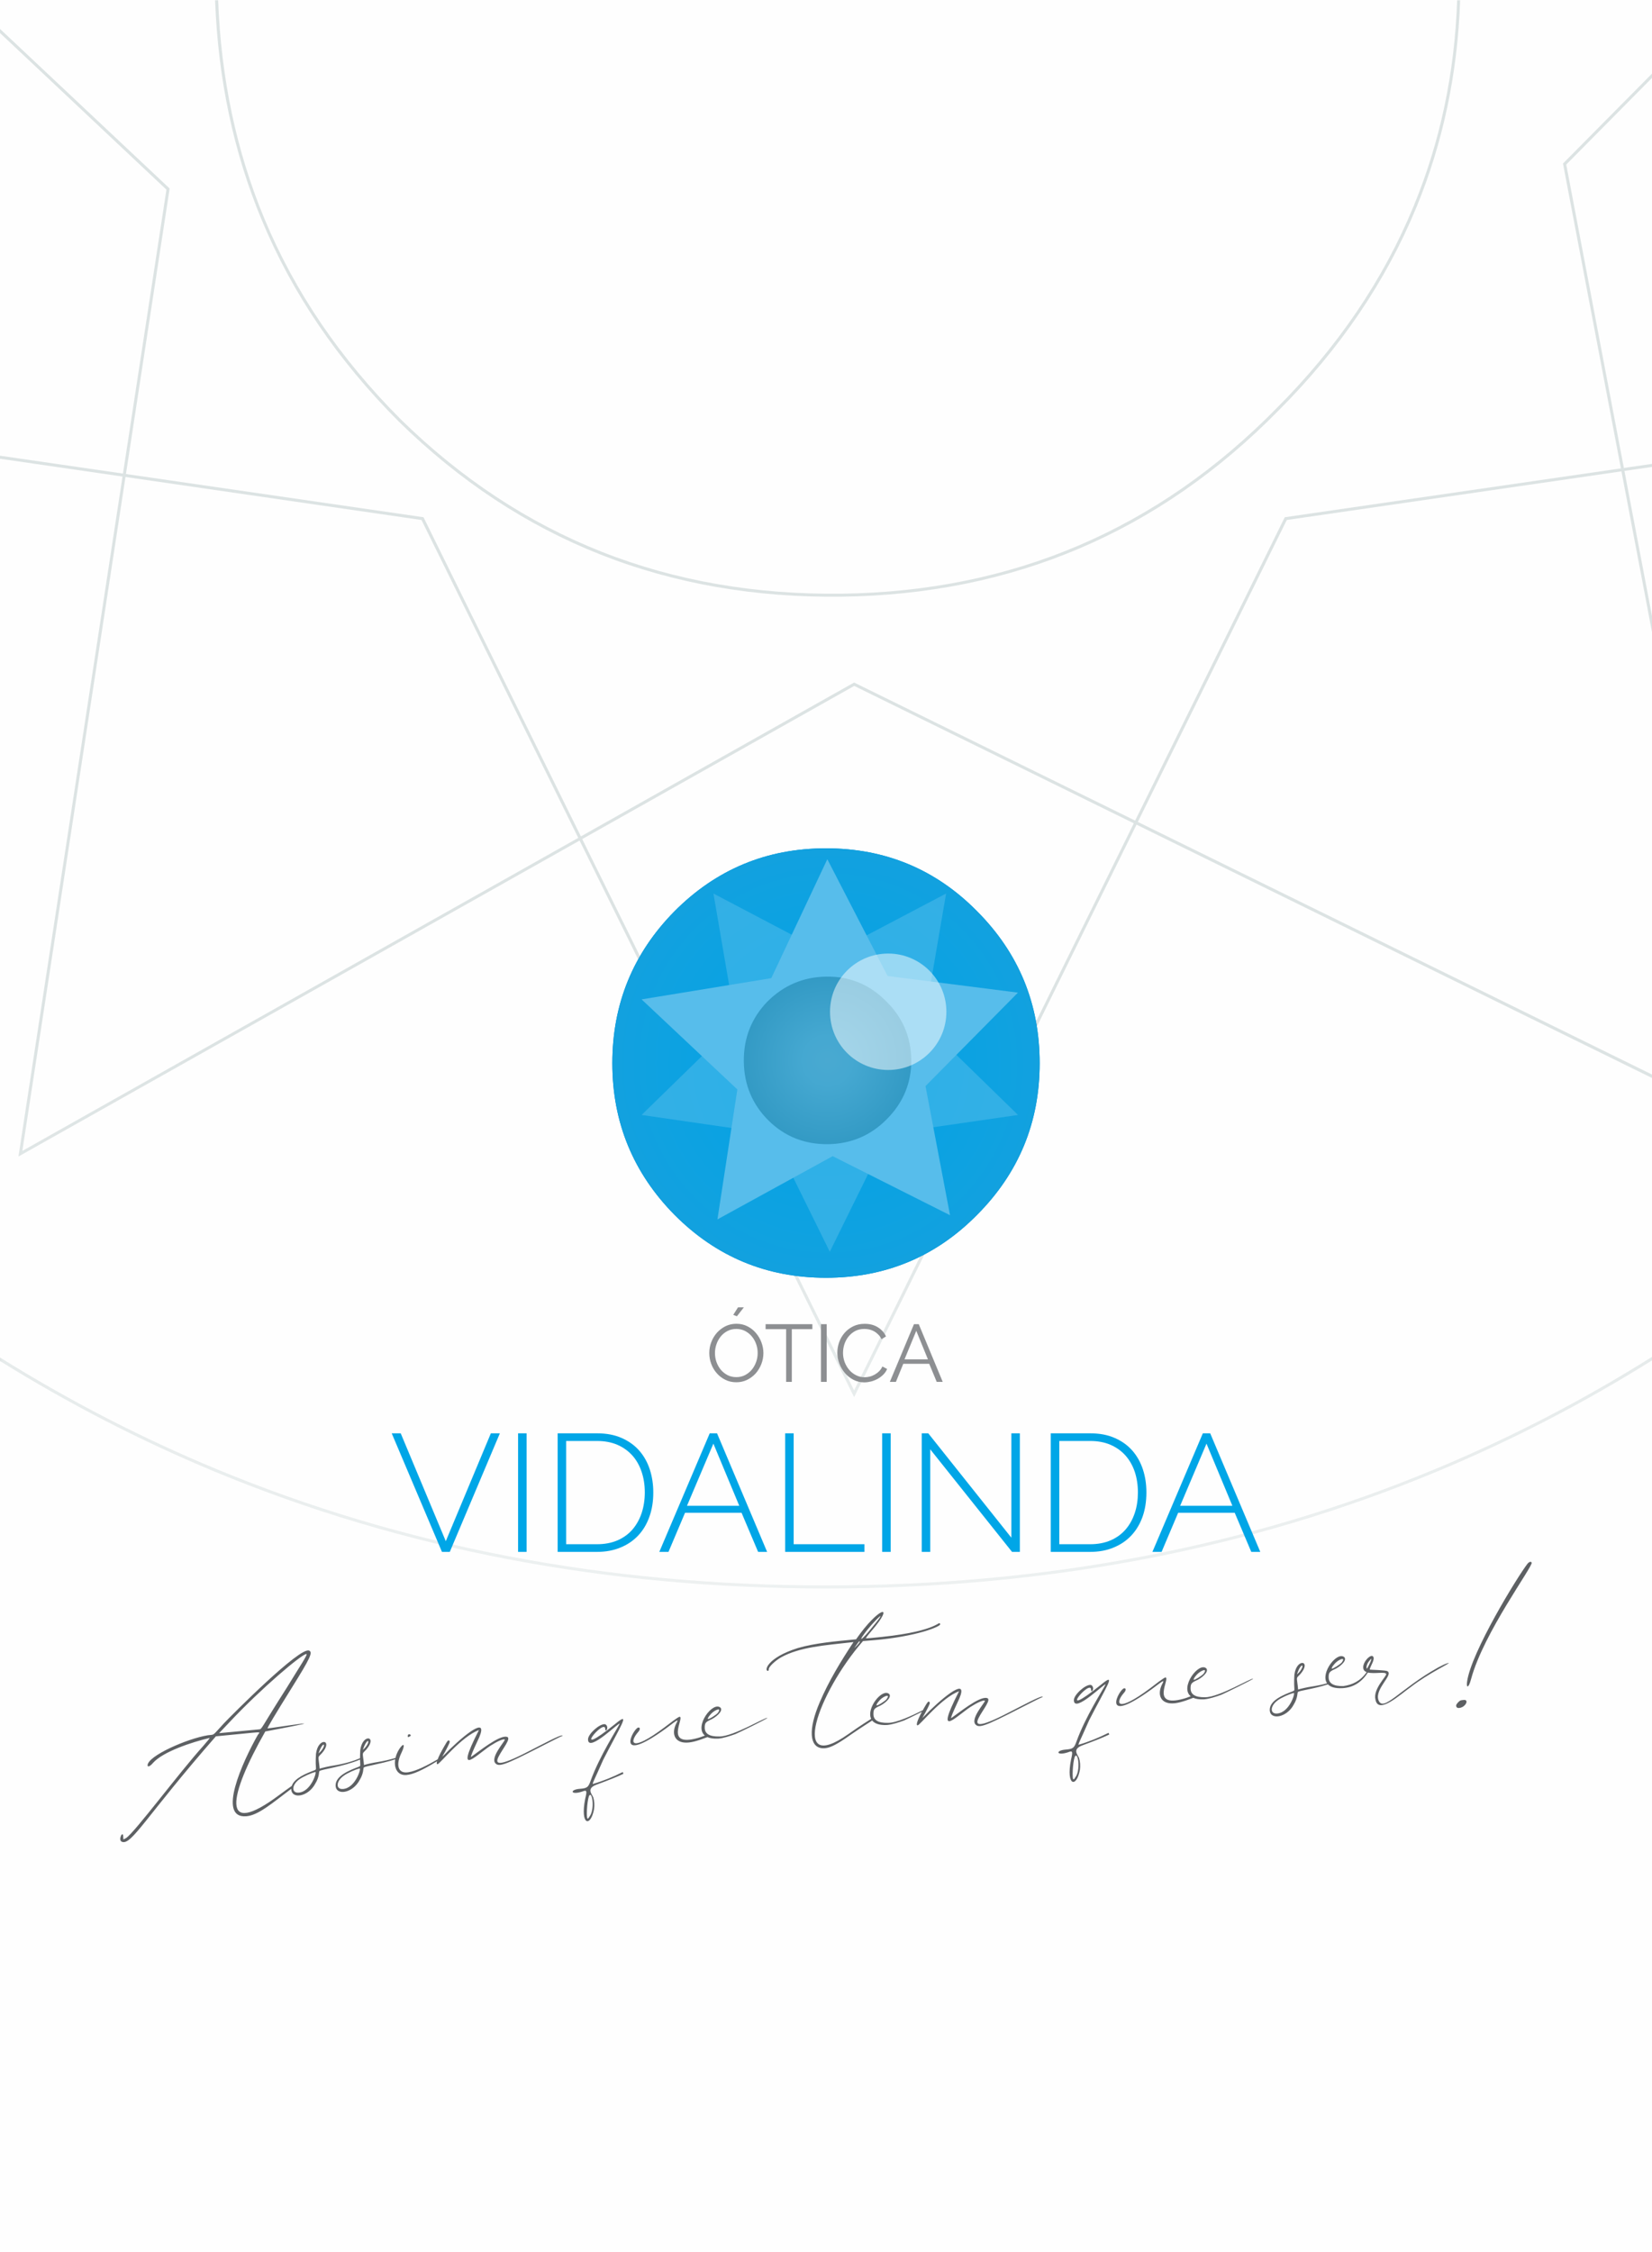 <?xml version="1.0" encoding="UTF-8"?>
<!DOCTYPE svg PUBLIC "-//W3C//DTD SVG 1.1//EN" "http://www.w3.org/Graphics/SVG/1.1/DTD/svg11.dtd">
<!-- Creator: CorelDRAW -->
<svg xmlns="http://www.w3.org/2000/svg" xml:space="preserve" width="1579px" height="2151px" version="1.1" style="shape-rendering:geometricPrecision; text-rendering:geometricPrecision; image-rendering:optimizeQuality; fill-rule:evenodd; clip-rule:evenodd"
viewBox="0 0 293.61 399.88"
 xmlns:xlink="http://www.w3.org/1999/xlink"
 xmlns:xodm="http://www.corel.com/coreldraw/odm/2003">
 <defs>
  <style type="text/css">
   <![CDATA[
    .fil0 {fill:#FEFEFE}
    .fil3 {fill:#8D8F92;fill-rule:nonzero}
    .fil7 {fill:#57BDEB;fill-rule:nonzero}
    .fil2 {fill:#00A6E7;fill-rule:nonzero}
    .fil4 {fill:#0084C8;fill-rule:nonzero}
    .fil10 {fill:#5D6063;fill-rule:nonzero}
    .fil1 {fill:#DCE3E3;fill-rule:nonzero}
    .fil9 {fill:#FEFEFE;fill-opacity:0.502}
    .fil6 {fill:#57BDEB;fill-rule:nonzero;fill-opacity:0.502}
    .fil5 {fill:url(#id2);fill-rule:nonzero}
    .fil8 {fill:url(#id3);fill-rule:nonzero}
   ]]>
  </style>
   <mask id="id0">
  <linearGradient id="id1" gradientUnits="userSpaceOnUse" x1="116.73" y1="385.6" x2="116.73" y2="185.07">
   <stop offset="0" style="stop-opacity:1; stop-color:white"/>
   <stop offset="1" style="stop-opacity:0; stop-color:white"/>
  </linearGradient>
    <rect style="fill:url(#id1)" x="-0.22" y="-0.22" width="294.05" height="400.32"/>
   </mask>
  <radialGradient id="id2" gradientUnits="userSpaceOnUse" gradientTransform="matrix(0.996 -0 -0 1 1 0)" cx="146.8" cy="188.78" r="122.78" fx="146.8" fy="188.78">
   <stop offset="0" style="stop-opacity:1; stop-color:#00A3E6"/>
   <stop offset="0.549" style="stop-opacity:1; stop-color:#20A0DA"/>
   <stop offset="0.651" style="stop-opacity:1; stop-color:#20A0DA"/>
   <stop offset="1" style="stop-opacity:1; stop-color:#117EC2"/>
  </radialGradient>
  <radialGradient id="id3" gradientUnits="userSpaceOnUse" gradientTransform="matrix(1 -0 -0 1 0 0)" cx="147.08" cy="188.31" r="47.9" fx="147.08" fy="188.31">
   <stop offset="0" style="stop-opacity:1; stop-color:#49A9D1"/>
   <stop offset="0.09" style="stop-opacity:1; stop-color:#45A8D1"/>
   <stop offset="0.71" style="stop-opacity:1; stop-color:#1381AE"/>
   <stop offset="1" style="stop-opacity:1; stop-color:#1080AF"/>
  </radialGradient>
 </defs>
 <g id="Layer_x0020_1">
  <rect class="fil0" width="293.61" height="399.88"/>
  <g id="_1589468484288">
   <path class="fil1" d="M293.61 241.6c-12.27,7.67 -25.01,14.25 -38.21,19.74 -33.27,13.85 -69.49,20.77 -108.6,20.77 -39.08,0 -75.28,-6.92 -108.61,-20.74 -13.18,-5.48 -25.91,-12.03 -38.19,-19.66l0 -0.63c12.34,7.69 25.14,14.29 38.4,19.79 33.26,13.8 69.39,20.7 108.4,20.7 39.04,0 75.19,-6.9 108.4,-20.72 13.27,-5.52 26.08,-12.15 38.41,-19.88l0 0.63z"/>
   <polygon class="fil1" points="293.61,82.89 228.7,92.32 151.8,248.13 74.91,92.32 0,81.44 0,80.9 75.27,91.83 151.8,246.92 228.34,91.83 293.61,82.35 "/>
   <path class="fil1" d="M293.61 13.79l-15.24 15.39 15.24 80.2 0 2.86 -15.82 -83.24 15.82 -15.97 0 0.76zm0 177.64l-141.79 -69.64 -148.54 83.59 26.3 -171.74 -29.58 -27.82 0 -0.73 30.15 28.35 -26.18 170.95 147.83 -83.2 141.81 69.63 0 0.61z"/>
   <path class="fil1" d="M259.51 0c-0.44,13.04 -3.05,25.33 -7.77,36.78 -5.42,13.15 -13.61,25.2 -24.48,36.07 -10.62,10.82 -22.43,18.99 -35.36,24.5 -12.97,5.53 -27.07,8.39 -42.25,8.59 -15.42,0.2 -29.75,-2.28 -42.94,-7.49 -13.09,-5.17 -25.06,-13.04 -35.85,-23.63 -10.84,-10.84 -18.92,-22.76 -24.33,-35.76 -5.04,-12.08 -7.78,-25.1 -8.3,-39.06l0.54 0c0.52,13.88 3.24,26.83 8.25,38.86 5.39,12.93 13.43,24.79 24.21,35.58 10.74,10.54 22.65,18.36 35.68,23.51 13.13,5.19 27.39,7.65 42.73,7.46 15.12,-0.2 29.15,-3.05 42.05,-8.55 12.87,-5.49 24.62,-13.62 35.19,-24.39 10.82,-10.82 18.97,-22.81 24.36,-35.89 4.7,-11.39 7.3,-23.61 7.74,-36.58l0.53 0z"/>
  </g>
  <polygon class="fil0" style="mask:url(#id0)" points="0,0 293.61,0 293.61,399.88 0,399.88 "/>
  <path class="fil2" d="M71.22 254.55l8.01 19.16 8.01 -19.16 1.6 0 -8.9 21.06 -1.39 0 -8.93 -21.06 1.6 0zm147.81 12.87l-4.6 -11.04 -4.68 11.04 9.28 0zm-5.25 -12.87l1.31 0 8.9 21.06 -1.6 0 -2.94 -6.94 -10.06 0 -2.94 6.94 -1.63 0 8.96 -21.06zm-11.54 10.5c0,-1.33 -0.19,-2.55 -0.56,-3.67 -0.38,-1.11 -0.93,-2.08 -1.65,-2.89 -0.72,-0.81 -1.61,-1.44 -2.66,-1.9 -1.04,-0.45 -2.25,-0.68 -3.62,-0.68l-5.48 0 0 18.34 5.48 0c1.39,0 2.61,-0.24 3.67,-0.7 1.06,-0.47 1.94,-1.11 2.65,-1.94 0.72,-0.84 1.25,-1.81 1.62,-2.93 0.37,-1.11 0.55,-2.33 0.55,-3.63zm-15.49 10.56l0 -21.06 7 0c1.67,0 3.12,0.27 4.38,0.83 1.26,0.55 2.3,1.3 3.13,2.25 0.83,0.95 1.45,2.06 1.87,3.34 0.42,1.27 0.62,2.63 0.62,4.08 0,1.6 -0.23,3.05 -0.69,4.34 -0.47,1.3 -1.14,2.41 -2.01,3.33 -0.87,0.92 -1.92,1.63 -3.16,2.13 -1.23,0.51 -2.61,0.76 -4.14,0.76l-7 0zm-21.42 -18.22l0 18.22 -1.51 0 0 -21.06 1.16 0 14.77 18.54 0 -18.54 1.51 0 0 21.06 -1.39 0 -14.54 -18.22zm-8.54 -2.84l1.51 0 0 21.06 -1.51 0 0 -21.06zm-17.24 21.06l0 -21.06 1.51 0 0 19.7 12.58 0 0 1.36 -14.09 0zm-8.16 -8.19l-4.6 -11.04 -4.69 11.04 9.29 0zm-5.25 -12.87l1.3 0 8.9 21.06 -1.6 0 -2.94 -6.94 -10.05 0 -2.94 6.94 -1.63 0 8.96 -21.06zm-11.54 10.5c0,-1.33 -0.19,-2.55 -0.57,-3.67 -0.37,-1.11 -0.92,-2.08 -1.64,-2.89 -0.73,-0.81 -1.61,-1.44 -2.66,-1.9 -1.05,-0.45 -2.25,-0.68 -3.62,-0.68l-5.49 0 0 18.34 5.49 0c1.38,0 2.61,-0.24 3.67,-0.7 1.05,-0.47 1.94,-1.11 2.65,-1.94 0.71,-0.84 1.25,-1.81 1.62,-2.93 0.36,-1.11 0.55,-2.33 0.55,-3.63zm-15.49 10.56l0 -21.06 7 0c1.66,0 3.12,0.27 4.38,0.83 1.25,0.55 2.3,1.3 3.13,2.25 0.83,0.95 1.45,2.06 1.87,3.34 0.41,1.27 0.62,2.63 0.62,4.08 0,1.6 -0.23,3.05 -0.7,4.34 -0.46,1.3 -1.13,2.41 -2,3.33 -0.87,0.92 -1.92,1.63 -3.16,2.13 -1.24,0.51 -2.62,0.76 -4.14,0.76l-7 0zm-7.03 -21.06l1.51 0 0 21.06 -1.51 0 0 -21.06z"/>
  <path class="fil3" d="M130.97 233.76l-0.65 -0.25 0.85 -1.34 1.04 0 -1.24 1.59zm33.95 7.65l-2.07 -5.07 -2.09 5.07 4.16 0zm-2.48 -6.25l0.85 0 4.26 10.25 -1.07 0 -1.33 -3.21 -4.61 0 -1.31 3.21 -1.08 0 4.29 -10.25zm-13.62 5.05c0,-0.61 0.11,-1.23 0.32,-1.84 0.22,-0.61 0.53,-1.16 0.95,-1.64 0.41,-0.48 0.92,-0.87 1.53,-1.18 0.61,-0.3 1.29,-0.45 2.06,-0.45 0.92,0 1.7,0.21 2.35,0.62 0.65,0.41 1.13,0.95 1.44,1.62l-0.8 0.49c-0.16,-0.34 -0.36,-0.62 -0.6,-0.85 -0.23,-0.23 -0.48,-0.42 -0.75,-0.57 -0.27,-0.14 -0.55,-0.24 -0.84,-0.31 -0.29,-0.06 -0.57,-0.09 -0.85,-0.09 -0.62,0 -1.16,0.12 -1.64,0.37 -0.47,0.26 -0.86,0.58 -1.19,0.99 -0.32,0.4 -0.56,0.86 -0.73,1.36 -0.16,0.51 -0.24,1.02 -0.24,1.54 0,0.57 0.1,1.11 0.29,1.63 0.2,0.52 0.47,0.98 0.81,1.38 0.34,0.4 0.75,0.72 1.22,0.95 0.46,0.24 0.97,0.36 1.52,0.36 0.29,0 0.58,-0.04 0.89,-0.11 0.3,-0.07 0.59,-0.19 0.88,-0.35 0.28,-0.16 0.55,-0.35 0.79,-0.59 0.24,-0.23 0.44,-0.52 0.6,-0.86l0.84 0.44c-0.16,0.38 -0.39,0.72 -0.69,1.01 -0.3,0.3 -0.63,0.54 -1,0.75 -0.37,0.2 -0.75,0.35 -1.16,0.46 -0.41,0.1 -0.81,0.16 -1.21,0.16 -0.7,0 -1.35,-0.16 -1.93,-0.46 -0.59,-0.31 -1.1,-0.71 -1.52,-1.21 -0.42,-0.5 -0.75,-1.06 -0.99,-1.69 -0.24,-0.63 -0.35,-1.27 -0.35,-1.93zm-2.91 -5.05l1.02 0 0 10.25 -1.02 0 0 -10.25zm-1.53 0.89l-3.65 0 0 9.36 -1.01 0 0 -9.36 -3.65 0 0 -0.89 8.31 0 0 0.89zm-17.31 4.23c0,0.56 0.09,1.1 0.27,1.61 0.19,0.52 0.45,0.98 0.78,1.38 0.34,0.4 0.74,0.71 1.2,0.95 0.46,0.24 0.98,0.35 1.55,0.35 0.57,0 1.1,-0.12 1.57,-0.37 0.47,-0.25 0.87,-0.58 1.2,-0.98 0.33,-0.41 0.58,-0.87 0.76,-1.38 0.18,-0.51 0.26,-1.03 0.26,-1.56 0,-0.55 -0.09,-1.09 -0.28,-1.61 -0.18,-0.51 -0.45,-0.97 -0.78,-1.36 -0.34,-0.4 -0.74,-0.71 -1.2,-0.95 -0.46,-0.23 -0.98,-0.35 -1.53,-0.35 -0.58,0 -1.11,0.12 -1.58,0.37 -0.47,0.24 -0.87,0.57 -1.2,0.97 -0.32,0.41 -0.58,0.86 -0.75,1.37 -0.18,0.51 -0.27,1.03 -0.27,1.56zm3.8 5.2c-0.72,0 -1.37,-0.14 -1.96,-0.44 -0.59,-0.29 -1.1,-0.68 -1.52,-1.17 -0.43,-0.48 -0.76,-1.04 -0.99,-1.67 -0.23,-0.62 -0.34,-1.26 -0.34,-1.92 0,-0.68 0.12,-1.33 0.37,-1.96 0.24,-0.63 0.58,-1.18 1.01,-1.66 0.44,-0.48 0.95,-0.86 1.53,-1.15 0.59,-0.28 1.23,-0.42 1.91,-0.42 0.71,0 1.37,0.15 1.96,0.45 0.59,0.3 1.1,0.7 1.51,1.19 0.42,0.49 0.75,1.05 0.98,1.67 0.23,0.62 0.35,1.25 0.35,1.9 0,0.68 -0.13,1.34 -0.37,1.96 -0.25,0.63 -0.59,1.18 -1.01,1.66 -0.43,0.47 -0.94,0.85 -1.53,1.14 -0.59,0.28 -1.22,0.42 -1.9,0.42z"/>
  <g id="_1589468425344">
   <path class="fil4" d="M173.65 161.81c7.42,7.44 11.13,16.45 11.13,27 0,10.5 -3.71,19.5 -11.13,26.94 -7.35,7.45 -16.33,11.17 -26.85,11.17 -10.52,0 -19.49,-3.72 -26.91,-11.17 -7.35,-7.44 -11.06,-16.44 -11.06,-26.94 0,-10.55 3.71,-19.56 11.06,-27 7.42,-7.45 16.39,-11.17 26.91,-11.17 10.52,0 19.5,3.72 26.85,11.17z"/>
   <path class="fil5" d="M173.65 161.81c7.42,7.44 11.13,16.45 11.13,27 0,10.5 -3.71,19.5 -11.13,26.94 -7.35,7.45 -16.33,11.17 -26.85,11.17 -10.52,0 -19.49,-3.72 -26.91,-11.17 -7.35,-7.44 -11.06,-16.44 -11.06,-26.94 0,-10.55 3.71,-19.56 11.06,-27 7.42,-7.45 16.39,-11.17 26.91,-11.17 10.52,0 19.5,3.72 26.85,11.17z"/>
   <polygon class="fil6" points="147.48,169.54 168.15,158.67 164.2,181.69 180.93,198 157.81,201.35 147.48,222.3 137.14,201.35 114.03,198 130.75,181.69 126.8,158.67 "/>
   <g>
    <polygon class="fil7" points="157.75,173.32 180.92,176.27 164.49,192.87 168.85,215.81 147.99,205.32 127.51,216.55 131.05,193.47 114.03,177.47 137.08,173.7 147.04,152.57 "/>
   </g>
   <path class="fil8" d="M157.41 177.72c2.96,2.86 4.5,6.35 4.55,10.48 0.05,4.08 -1.43,7.63 -4.34,10.54 -2.86,2.91 -6.36,4.39 -10.43,4.45 -4.13,0.05 -7.68,-1.33 -10.59,-4.19 -2.92,-2.91 -4.35,-6.4 -4.4,-10.48 -0.05,-4.13 1.32,-7.68 4.18,-10.65 2.92,-2.91 6.41,-4.39 10.49,-4.44 4.13,-0.06 7.62,1.37 10.54,4.29z"/>
   <path class="fil9" d="M157.86 169.33c5.71,0 10.34,4.63 10.34,10.34 0,5.71 -4.63,10.34 -10.34,10.34 -5.72,0 -10.34,-4.63 -10.34,-10.34 0,-5.71 4.62,-10.34 10.34,-10.34z"/>
  </g>
  <path class="fil10" d="M56.92 311.12c0.31,-0.28 0.67,-0.87 0.67,-1.12 0,-0.46 -0.51,0.14 -0.82,0.98 -0.2,0.56 -0.23,0.5 0.15,0.14zm203.82 -12.42c0.7,-5.26 9.01,-18.77 10.77,-21.02 0.3,-0.33 0.61,-0.4 0.71,-0.16 0.3,0.59 -8.56,12.47 -10.76,20.67 -0.48,1.78 -0.87,1.55 -0.72,0.51zm-1.94 4.19c0,-0.2 0.46,-0.75 0.77,-0.88 0.15,-0.06 0.41,-0.08 0.61,-0.1 0.87,-0.07 0.41,1.09 -0.56,1.37 -0.51,0.15 -0.82,0.02 -0.82,-0.39zm-44.86 -5.67c0.67,-0.95 -0.28,-0.6 -0.86,-0.14 -0.51,0.4 -1.02,1.1 -0.92,1.25 0.15,0.09 1.48,-0.73 1.78,-1.11zm0.46 -0.91c0.54,0.63 -0.96,1.83 -1.88,2.19 -0.77,0.37 -0.92,0.59 -0.92,1.35 0,1.07 0.81,1.62 2.6,1.58 2.51,0 8.28,-3.51 8.52,-3.29 0.09,0.08 -5.35,2.74 -5.66,2.85 -0.92,0.33 -2.1,0.73 -3.06,0.81 -0.86,0.04 -1.49,-0.07 -1.95,-0.28l0.01 0.02c-1.87,0.73 -2.99,1 -3.79,0.98 -1.84,0 -2.61,-1.37 -1.84,-3.17 0.47,-0.97 0.82,-1.3 -1.74,0.65 -9.39,6.8 -5.76,-0.09 -4.89,-0.16 0.36,-0.03 0.36,0.38 -0.05,0.82 -1.57,1.78 -1.39,3.7 4.69,-0.84 2.61,-2.04 2.61,-1.85 2.65,-1.9 1.1,-0.09 -2.91,5.51 3.32,3.76 0.26,-0.07 0.69,-0.22 1.21,-0.42 -1.98,-1.61 1.45,-6.18 2.78,-4.95zm-23.13 19.11c0.8,-1.44 0.27,-4.49 -0.26,-3.4 -0.36,1.05 -0.51,4.08 -0.2,4 0.1,-0.01 0.25,-0.28 0.46,-0.6zm-0.92 -2.88c0.35,-1.51 0.3,-1.66 -0.51,-1.34 -2.1,0.7 -2.31,-0.32 -0.46,-0.47 1.32,-0.11 1.53,-0.28 1.94,-1.43 1.6,-4.44 4.69,-9.16 5.15,-10.11 0.2,-0.63 -5.61,5.27 -5.61,2.75 0,-0.97 2.09,-2.83 3.01,-2.7 0.3,0.08 0.51,0.52 0.36,0.89 -0.11,0.32 -0.31,0.28 -0.31,-0.02 0,-2.14 -6.7,5.93 1.84,-0.97 2.81,-2.33 0.8,0.53 -2.2,6.4 -1.83,4.16 -1.75,3.78 -1.89,4.34 1.83,-0.53 3.63,-1.27 5.35,-2.13l0.13 0.3c-1.16,0.56 -2.57,1.11 -4.76,1.92 -1.88,0.69 -0.86,1.66 -0.61,2.25 0.2,0.64 0.25,1.41 0.15,2.13 -0.61,3.23 -2.5,2.87 -1.58,-1.81zm-144.32 -5.4c0.57,-0.05 0.16,0.07 5,-7.5 2.24,-3.69 3.79,-5.92 3.41,-5.89 -0.86,0.07 -7.94,6.03 -13.67,12.13l-1.83 1.93 7.09 -0.67zm-24.13 19.09c0.06,0.57 -0.09,0.52 0.51,0.21 1.55,-1.01 9.37,-11.55 13.67,-16.31 0.71,-0.82 1.27,-1.48 1.17,-1.47 -3.09,0.73 -8.24,2.41 -10.05,4.43 -0.51,0.61 -0.97,0.8 -0.97,0.44 0,-1.68 7.09,-4.77 10.72,-5.35 1.28,-0.17 0.65,0.26 2.85,-2.12 1.34,-1.41 13.54,-13.7 15.15,-12.91 0.67,0.31 0.21,1.31 -3.11,6.63 -3.01,4.83 -4.39,7.14 -4.28,7.18 0,0.09 14.92,-2.32 -0.41,0.55 -6.53,11.47 -8.03,19.14 2.5,11.27 0.78,-0.58 1.52,-1.11 2.21,-1.6 0.45,-1.39 2.6,-2.23 3.99,-2.76 0.58,-0.28 0.13,0.06 0.31,-2.93 0.38,-3.05 3.13,-2.54 1.07,-0.14 -0.86,0.93 -0.65,0.28 -0.41,2.79 0,-0.1 2.04,-0.52 2.25,-0.54 2.27,-0.36 3.83,-0.86 4.92,-1.34 0,-0.36 0.01,-0.82 0.04,-1.41 0.38,-3.04 3.14,-2.53 1.07,-0.13 -0.85,0.92 -0.64,0.27 -0.4,2.78 0,-0.1 2.04,-0.52 2.24,-0.53 1.35,-0.22 2.45,-0.48 3.35,-0.76 0.12,-0.52 0.34,-1.05 0.66,-1.56 0.82,-1.24 1.12,-0.85 0.41,0.63 -1.02,2.08 -0.71,3.78 1.22,3.47 1.37,-0.2 3.35,-1.21 5.21,-2.29 0.2,-0.54 0.59,-1.32 1.16,-2.3 0.61,-1.07 0.71,-1.18 0.92,-0.99 0.15,0.14 0.05,0.4 -0.77,1.95 -0.61,1.12 -0.88,1.27 0.82,-0.43 3.45,-3.33 7.23,-6.07 4.89,-1.36 -0.76,1.64 -1.22,2.7 -1.07,2.69 1.23,-0.84 4.88,-3.83 6.28,-3.57 2.09,0.21 -7.14,8.32 3.93,2.59 2.95,-1.51 5.45,-2.84 5.91,-2.82 0.41,0.01 0.05,0.04 -1.12,0.65 -7.87,4.01 -9.84,5.09 -10.61,4.37 -1.16,-0.96 1.58,-3.93 1.58,-4.26 0,-0.25 -1.07,0.14 -2.09,0.79 -2.43,1.3 -7.27,6.83 -2.5,-2.51 -3.11,1.14 -6.94,6.02 -7.35,6.06 -0.16,0.01 -0.19,-0.17 -0.1,-0.52 -2.63,1.61 -4.27,2.35 -5.44,2.44 -1.56,0.13 -2.25,-1.21 -1.99,-2.78 -2.66,0.85 -5.34,1.19 -5.59,1.46 -0.11,0.11 0.02,0.99 -0.72,2.2 -1.25,2.4 -4.28,2.85 -4.28,0.95 0,-1.71 2.52,-2.69 4.08,-3.28 0.43,-0.21 0.29,-0.08 0.26,-1.29 -3.07,1.3 -6.92,1.73 -7.22,2.05 -0.11,0.12 0.02,0.99 -0.72,2.2 -1.25,2.4 -4.28,2.86 -4.28,0.96l0 -0.02c-3.47,2.62 -5.89,4.71 -7.99,4.88 -5.26,0.43 -0.68,-9.66 2.04,-14.45 0.43,-0.68 1.49,-0.59 -7.45,0.25 -12.37,14.12 -14.99,19.4 -16.68,18.74 -0.81,-0.26 0.21,-2.22 0.21,-0.88zm221.4 -31.18c-0.53,0.67 -0.45,1.31 -0.36,1.3 0.09,-0.01 1.47,-2.75 0.36,-1.3zm1.17 6.84c-0.52,-1.92 2.06,-4.25 1.89,-4.59 -0.12,-0.46 -2.09,0.02 -3.25,-0.26 -1.18,1.85 -2.74,2.69 -4.57,2.78 -1.29,0.06 -2.09,-0.22 -2.53,-0.68 -2.67,0.86 -5.09,1.09 -5.34,1.37 -0.11,0.11 0.01,0.99 -0.72,2.2 -1.25,2.39 -4.28,2.85 -4.28,0.95 0,-1.71 2.52,-2.69 4.08,-3.28 0.57,-0.28 0.13,0.05 0.3,-2.94 0.38,-3.04 3.14,-2.53 1.07,-0.13 -0.85,0.92 -0.64,0.27 -0.4,2.78 0,-0.1 2.04,-0.52 2.24,-0.53 1.31,-0.21 2.06,-0.36 2.9,-0.61 -1.26,-1.83 1.83,-5.77 3.08,-4.62 0.54,0.63 -0.95,1.83 -1.88,2.19 -0.77,0.37 -0.92,0.59 -0.92,1.35 0,1.07 0.81,1.62 2.6,1.58 1.59,-0.22 3.03,-0.87 4.16,-2.48 -0.27,-0.1 -0.48,-0.26 -0.57,-0.52 -0.35,-1.11 1.27,-2.76 1.68,-2.28 0.5,0.47 -0.56,1.85 -0.56,2.35 0.05,0.04 2.92,0.08 3.16,0.3 1.05,0.66 -2.27,3.08 -1.63,5.08 0.83,2.34 3.75,-1.91 10.61,-5.75 0.7,-0.36 1.26,-0.67 1.84,-0.81 0.6,-0.05 -3.45,1.75 -6.74,4.31 -1.78,1.24 -5.68,4.9 -6.22,2.24zm-5.98 -6.66c0.66,-0.94 -0.29,-0.59 -0.87,-0.13 -0.51,0.4 -1.02,1.1 -0.92,1.25 0.15,0.08 1.48,-0.74 1.79,-1.12zm-7.67 1.85c0.3,-0.28 0.66,-0.87 0.66,-1.13 0,-0.46 -0.51,0.14 -0.81,0.98 -0.21,0.57 -0.24,0.5 0.15,0.15zm-0.87 3.59c-0.76,0.16 -2.24,0.84 -2.85,1.3 -1.38,0.98 -1.43,2.46 -0.11,2.35 2.21,-0.18 3.25,-3.68 2.96,-3.65zm-54.91 1.42c0,-0.25 -1.07,0.14 -2.09,0.78 -2.44,1.31 -7.28,6.84 -2.5,-2.5 -3.11,1.13 -6.94,6.02 -7.35,6.05 -0.35,0.03 -0.09,-0.84 0.75,-2.4 -1.44,0.72 -2.99,1.47 -3.16,1.53 -0.92,0.33 -2.09,0.73 -3.06,0.81 -1.39,0.06 -2.2,-0.27 -2.62,-0.8 -1.37,0.87 -3.04,1.98 -4.75,3.18 -1.98,1.33 -3.06,1.82 -4.08,1.75 -2.34,-0.16 -2.55,-3.36 -0.51,-8.12 1.63,-3.85 3.87,-7.48 6.02,-10.74 -5.19,0.58 -9.58,0.88 -12.9,2.73 -1.02,0.59 -2.15,1.65 -2.15,2.06 0,0.2 -0.05,0.31 -0.15,0.32 -0.7,0.05 -0.23,-2.31 5.31,-4.05 3.16,-0.91 6.83,-1.21 10.35,-1.55 3.98,-5.75 7.14,-6.59 2.71,-1.45 -0.57,0.66 -0.97,1.2 -0.97,1.26 0,0.05 1.27,-0.06 2.9,-0.24 10.3,-1.09 10.04,-3.04 10.31,-2.26 0.19,0.37 -4.18,2.22 -11.89,2.85l-1.83 0.15c-8.19,9.4 -13.07,23.91 -2.61,16.53 0.4,-0.29 2.27,-1.59 4.06,-2.71 -0.91,-1.9 2,-5.51 3.21,-4.41 0.54,0.63 -0.96,1.83 -1.89,2.2 -0.77,0.36 -0.92,0.58 -0.92,1.35 0,1.07 0.82,1.61 2.6,1.57 1.52,0.01 4.22,-1.27 6.18,-2.24l0.26 -0.47c0.62,-1.07 0.72,-1.18 0.92,-0.99 0.16,0.14 0.05,0.4 -0.76,1.94 -0.61,1.13 -0.89,1.28 0.81,-0.42 3.46,-3.33 7.23,-6.07 4.9,-1.36 -0.76,1.64 -1.22,2.7 -1.07,2.69 1.23,-0.84 4.87,-3.83 6.27,-3.57 2.1,0.21 -7.14,8.32 3.93,2.59 2.96,-1.52 5.46,-2.84 5.92,-2.83 0.41,0.02 0.05,0.05 -1.12,0.65 -7.88,4.02 -9.84,5.09 -10.61,4.38 -1.17,-0.96 1.58,-3.94 1.58,-4.26zm-17.46 -0.32c0.67,-0.95 -0.28,-0.59 -0.87,-0.14 -0.51,0.4 -1.02,1.11 -0.92,1.25 0.16,0.09 1.48,-0.73 1.79,-1.11zm-3.29 -11.88c4.63,-5.51 0.74,-1.76 -0.71,0.32 -0.97,1.3 -0.46,1.05 0.71,-0.32zm-1.93 2.3c0.25,-0.27 0.45,-0.55 0.45,-0.6 0,-0.25 -0.2,-0.03 -0.56,0.51 -0.54,0.78 -0.58,0.76 0.11,0.09zm-24.76 12c0.67,-0.94 -0.29,-0.59 -0.87,-0.13 -0.51,0.39 -1.02,1.1 -0.92,1.24 0.16,0.09 1.48,-0.73 1.79,-1.11zm0.46 -0.9c0.54,0.63 -0.96,1.82 -1.89,2.19 -0.77,0.37 -0.92,0.58 -0.92,1.35 0,1.07 0.82,1.61 2.6,1.57 2.51,0.01 8.28,-3.51 8.52,-3.29 0.1,0.09 -5.34,2.75 -5.66,2.86 -0.92,0.33 -2.09,0.73 -3.06,0.81 -0.85,0.04 -1.49,-0.07 -1.95,-0.28l0.01 0.02c-1.86,0.73 -2.99,0.99 -3.79,0.97 -1.84,0 -2.6,-1.37 -1.84,-3.16 0.47,-0.98 0.83,-1.3 -1.73,0.65 -9.39,6.79 -5.77,-0.1 -4.9,-0.17 0.36,-0.03 0.36,0.38 -0.05,0.82 -1.56,1.79 -1.39,3.71 4.69,-0.84 2.61,-2.03 2.61,-1.84 2.66,-1.89 1.09,-0.09 -2.91,5.51 3.31,3.76 0.27,-0.07 0.69,-0.22 1.22,-0.42 -1.99,-1.62 1.44,-6.18 2.78,-4.95zm-23.14 19.11c0.81,-1.45 0.27,-4.49 -0.25,-3.4 -0.36,1.05 -0.51,4.07 -0.21,3.99 0.1,0 0.26,-0.27 0.46,-0.59zm-0.92 -2.89c0.36,-1.51 0.31,-1.65 -0.51,-1.33 -2.09,0.69 -2.3,-0.33 -0.46,-0.48 1.33,-0.1 1.53,-0.27 1.94,-1.43 1.6,-4.43 4.7,-9.16 5.15,-10.11 0.21,-0.63 -5.61,5.28 -5.61,2.75 0,-0.97 2.09,-2.82 3.01,-2.69 0.31,0.08 0.51,0.52 0.36,0.89 -0.1,0.31 -0.31,0.28 -0.31,-0.03 0,-2.14 -6.69,5.93 1.84,-0.96 2.81,-2.34 0.81,0.53 -2.19,6.4 -1.84,4.16 -1.75,3.78 -1.89,4.33 1.82,-0.53 3.63,-1.26 5.35,-2.13l0.12 0.31c-1.16,0.55 -2.57,1.11 -4.76,1.92 -1.88,0.69 -0.85,1.66 -0.61,2.24 0.21,0.65 0.26,1.41 0.15,2.13 -0.61,3.24 -2.5,2.88 -1.58,-1.81zm-31.52 -11.23c0,-0.56 0.93,-0.13 0.31,0.13 -0.31,0.18 -0.31,0.13 -0.31,-0.13zm-7.68 2.21c0.3,-0.28 0.66,-0.87 0.66,-1.13 0,-0.46 -0.51,0.14 -0.81,0.99 -0.21,0.56 -0.24,0.49 0.15,0.14zm-0.87 3.59c-0.76,0.16 -2.24,0.84 -2.85,1.3 -1.38,0.98 -1.43,2.46 -0.11,2.35 2.21,-0.18 3.25,-3.68 2.96,-3.65zm-7.88 0.63c-0.76,0.17 -2.24,0.85 -2.85,1.3 -1.38,0.98 -1.43,2.47 -0.1,2.36 2.2,-0.18 3.24,-3.68 2.95,-3.66z"/>
 </g>
</svg>
